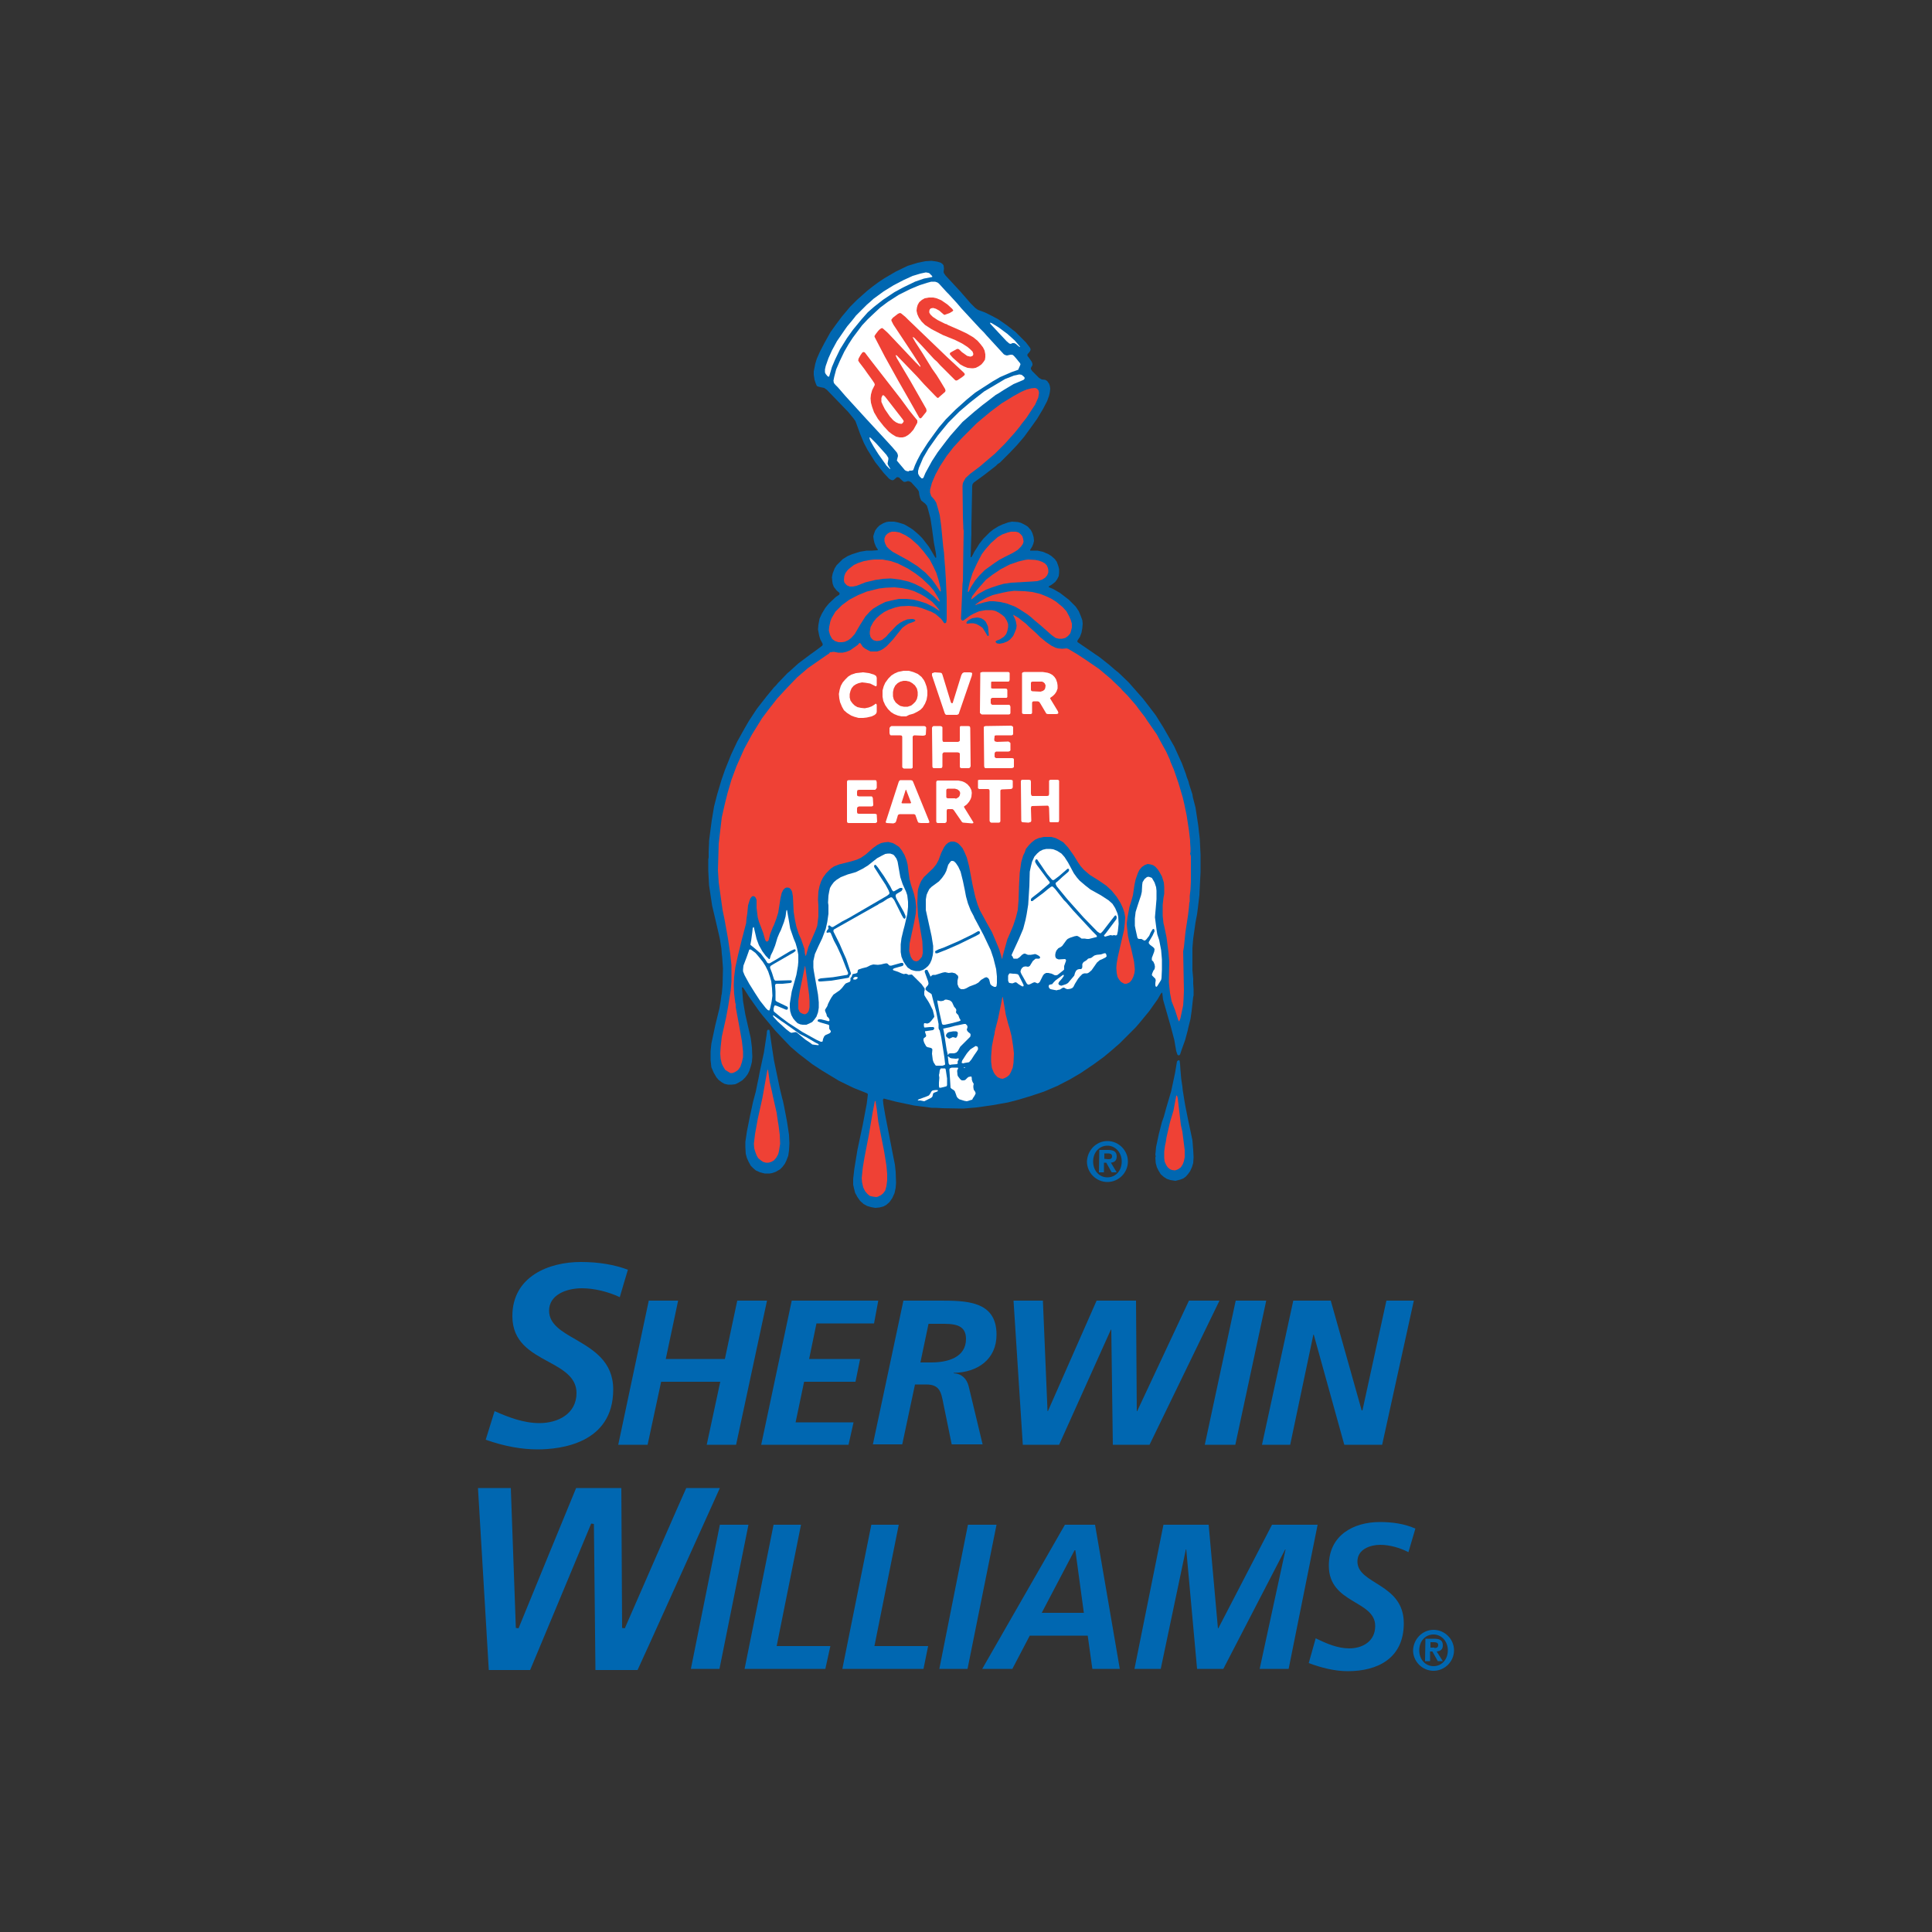 <?xml version="1.0" encoding="utf-8"?>
<!-- Generator: Adobe Illustrator 19.0.0, SVG Export Plug-In . SVG Version: 6.00 Build 0)  -->
<svg version="1.1" id="Layer_1" xmlns="http://www.w3.org/2000/svg" xmlns:xlink="http://www.w3.org/1999/xlink" x="0px" y="0px"
	 viewBox="0 0 500 500" style="enable-background:new 0 0 500 500;" xml:space="preserve">
<rect x="0" y="0" width="500" height="500" fill="#333333" stroke="none"/>
<style type="text/css">
	.st0{fill:#0067B1;}
	.st1{fill:#EF4135;}
	.st2{fill:#FFFFFF;}
</style>
<g id="XMLID_1_">
	<path id="XMLID_2_" class="st0" d="M150.3,326.6c-8.2,0-17.7,3.7-17.7,14c0,6.7,4.7,9.3,9.3,11.8c3.7,2,7.3,4,7.3,8.1
		c0,5.4-4.8,7.8-9.6,7.8c-4.2,0-8.2-1.6-11.6-3.1c-0.2,0.7-2.1,6.7-2.3,7.4c4.8,1.7,9.3,2.5,13.4,2.5c5.9,0,19.6-1.5,19.6-15.5
		c0-7.3-5.2-10.3-9.8-13c-3.5-2-6.8-3.9-6.8-7.4c0-4,4.3-5.8,8.5-5.8c3.2,0,6.8,0.9,9.8,2.3c0.2-0.7,1.9-6.5,2.1-7.1
		C159,327.3,155,326.6,150.3,326.6"/>
	<polygon id="XMLID_3_" class="st0" points="167.9,336.6 175.5,336.6 172.3,351.7 187.6,351.7 190.8,336.6 198.5,336.6 190.5,373.9 
		182.9,373.9 186.4,357.6 171.1,357.6 167.6,373.9 160,373.9 	"/>
	<polygon id="XMLID_4_" class="st0" points="204.9,336.6 227.3,336.6 226.2,342.5 211.3,342.5 209.4,351.7 222.6,351.7 221.4,357.6 
		208.1,357.6 205.9,368.1 220.9,368.1 219.6,373.9 197,373.9 204.9,336.6 	"/>
	<path id="XMLID_5_" class="st0" d="M238.2,352.6h2.8c4.1,0,9-1.2,9-6.1c0-3.9-3.4-3.9-6.5-3.9h-3.2L238.2,352.6z M233.8,336.6h9
		c7,0,15.1-0.1,15.1,8.8c0,6.4-4.9,9.8-11.1,9.9v0.1c2.1,0.1,3.4,1.4,3.9,3.4l3.6,15h-8l-1.8-8.8c-0.9-4-0.7-6.7-4.8-6.7h-2.9
		l-3.3,15.5h-7.6L233.8,336.6L233.8,336.6z"/>
	<polygon id="XMLID_8_" class="st0" points="262.3,336.6 269.9,336.6 271.1,365.2 271.2,365.2 283.8,336.6 294,336.6 294.2,365.2 
		294.3,365.2 307.7,336.6 315.6,336.6 297.5,373.9 288,373.9 287.6,344.1 287.5,344.1 274.1,373.9 264.7,373.9 	"/>
	<polygon id="XMLID_9_" class="st0" points="319.8,336.6 327.7,336.6 319.7,373.9 311.8,373.9 	"/>
	<polygon id="XMLID_10_" class="st0" points="334.7,336.6 344.4,336.6 352.4,365 352.6,365 358.8,336.6 365.9,336.6 357.7,373.9 
		347.9,373.9 340,345.4 339.9,345.4 333.9,373.9 326.6,373.9 	"/>
	<path id="XMLID_11_" class="st0" d="M371.2,426.5c0.6,0,1-0.1,1-0.8c0-0.6-0.6-0.7-1.1-0.7h-0.9v1.4H371.2L371.2,426.5z
		 M368.9,424.1h2.2c1.5,0,2.3,0.4,2.3,1.7c0,1.1-0.6,1.5-1.6,1.6l1.6,2.5h-1.3l-1.4-2.5h-0.6v2.5h-1.3L368.9,424.1L368.9,424.1z
		 M371,431.2c2.1,0,3.7-1.7,3.7-4.1c0-2.4-1.7-4.1-3.7-4.1c-2.1,0-3.7,1.7-3.7,4.1C367.3,429.5,368.9,431.2,371,431.2 M371,421.8
		c2.9,0,5.3,2.4,5.3,5.3c0,2.9-2.4,5.3-5.3,5.3c-2.9,0-5.3-2.4-5.3-5.3C365.8,424.2,368.1,421.8,371,421.8"/>
	<path id="XMLID_16_" class="st0" d="M161.7,421.4l-0.7-0.1c0,0-0.2-35.7-0.2-36.2h-11.7c-0.2,0.4-14.9,36.3-14.9,36.3l-0.7-0.1
		c0,0-1.3-35.7-1.3-36.2h-8.5c0,0.6,2.8,46.5,2.8,47.1h10.7c0.2-0.4,15.8-37.9,15.8-37.9l0.7,0.1c0,0,0.4,37.2,0.4,37.8H165
		c0.2-0.3,20.9-46.2,21.3-47.1h-8.7C177.4,385.4,161.7,421.4,161.7,421.4"/>
	<polygon id="XMLID_17_" class="st0" points="186.3,394.6 193.7,394.6 186.2,431.9 178.8,431.9 	"/>
	<polygon id="XMLID_18_" class="st0" points="200.2,394.6 207.3,394.6 201,426 214.9,426 213.6,431.9 192.7,431.9 200.2,394.6 	"/>
	<polygon id="XMLID_19_" class="st0" points="225.5,394.6 232.6,394.6 226.3,426 240.2,426 239,431.9 218,431.9 225.5,394.6 	"/>
	<polygon id="XMLID_20_" class="st0" points="250.5,394.6 257.9,394.6 250.4,431.9 243.1,431.9 	"/>
	<path id="XMLID_21_" class="st0" d="M269.6,417.4h10.9l-2.2-16.2h-0.2L269.6,417.4z M275.6,394.6h7.8l6.4,37.3h-7.1l-1.2-8.6h-15
		l-4.5,8.6h-7.8L275.6,394.6L275.6,394.6z"/>
	<polygon id="XMLID_24_" class="st0" points="301.1,394.6 312.8,394.6 315.2,421.4 315.3,421.4 329.2,394.6 341,394.6 333.5,431.9 
		326,431.9 332.7,401 332.6,401 316.6,431.9 309.8,431.9 307,401 306.9,401 300.4,431.9 293.6,431.9 	"/>
	<path id="XMLID_25_" class="st0" d="M364.5,401.7c-2.1-1.1-4.8-1.9-7.3-1.9c-2.5,0-5.9,1.1-5.9,4.3c0,6,12,5.6,12,16
		c0,9.1-6.8,12.4-14.5,12.4c-3.4,0-6.9-0.9-10.1-2.1l1.8-6.4c2.7,1.3,5.6,2.6,8.7,2.6c3.4,0,6.7-1.8,6.7-5.8c0-6.7-12-5.7-12-15.6
		c0-7.9,6.4-11.3,13.2-11.3c3.1,0,6.3,0.4,9.2,1.7L364.5,401.7L364.5,401.7z"/>
	<polygon id="XMLID_26_" class="st0" points="226.5,312.6 225.4,312.4 224.4,312.1 223.5,311.6 222.6,310.8 221.9,309.8 
		221.3,308.7 221,307.5 220.8,306.6 220.8,305.1 221.1,302.5 221.9,297.6 223.3,291 224.3,285.7 224.6,283.3 224.5,283 223.8,282.7 
		221,281.6 217.1,279.7 212.8,277.1 210.2,275.4 206.7,272.7 204.6,270.9 202.4,268.6 200.7,266.8 198.1,263.7 197.5,263 
		196.4,261.6 193.8,257.9 193.3,257.1 192.4,255.7 192.1,255.5 192,255.6 192.1,256.5 192.3,259.1 192.9,262.6 194.3,268.7 
		194.6,271.1 194.7,273.5 194.6,274.8 194.3,276 193.9,277.2 193.5,278 192.9,278.8 192.1,279.6 191.1,280.2 190.3,280.6 
		189.4,280.7 188.4,280.7 187.5,280.5 186.8,280.1 186,279.5 185.4,278.8 184.7,277.6 184.1,276.2 183.9,274.4 183.9,272.1 
		184.1,270.1 185.1,265.4 186.2,260.9 186.5,259.1 186.7,257.6 186.8,257.2 187,254.9 187.1,250.6 186.9,247.7 186.8,246.9 
		186.7,245.5 186.3,243 186.1,242.1 185.2,238.2 184.3,234.4 183.5,229.1 183.3,225.3 183.3,222.4 183.4,221.9 183.4,220.3 
		183.5,218.2 183.5,217.7 183.7,216.1 184.2,212.3 184.8,208.7 185.6,205.6 186.7,201.9 187.6,199.3 189.2,195.3 190.8,191.9 
		192.7,188.5 193.8,186.6 195.9,183.4 198.4,180.2 200.3,177.9 200.8,177.4 201.4,176.7 203.8,174.2 204.4,173.7 206.6,171.7 
		209.8,169.3 211.2,168.3 212.8,167.1 212.9,166.9 212.9,166.6 212.3,165.5 212,164.5 211.7,162.9 211.8,161.7 212.1,160.1 
		212.7,158.8 213.6,157.3 214.5,156.2 216.3,154.5 217.2,153.9 217.3,153.6 217.2,153.4 216.5,152.8 215.8,151.9 215.5,151.1 
		215.4,150.5 215.3,149.4 215.5,148.4 216,147.1 216.5,146.3 217.4,145.4 218.1,144.7 219.4,143.9 220.6,143.4 222.5,142.8 
		224.3,142.5 225.7,142.5 227.1,142.4 227.2,142.3 227.1,142.1 226.7,141.5 226.3,140.5 226.1,139.6 226,138.8 226.2,138.1 
		226.5,137.3 227,136.6 227.6,136 228.6,135.4 229.4,135.1 230,135 231.4,135 232.4,135.2 234,135.7 235.4,136.5 236.3,137.1 
		237.7,138.3 238.7,139.3 240.4,141.5 241.3,143 242,144.2 242.2,144.4 242.3,144.2 242.2,143.1 241.7,140.5 241.2,136.8 
		240.8,134.2 240.2,131.9 239.9,130.9 239.4,130.3 239,130 238.4,129.5 238.1,128.8 237.9,128 237.8,127.2 237.5,126.7 236.8,125.9 
		235.8,124.8 235.4,124.6 235,124.5 234.3,124.7 233.9,124.7 233.4,124.3 232.7,123.6 232.4,123.5 232.1,123.5 231.3,124.2 
		231,124.3 230.6,124.2 230.1,123.9 228.7,122.4 226.5,119.6 224.5,116.4 223.6,114.7 222.6,112.3 221.4,109 220.9,108.3 
		219.5,106.6 216.9,103.9 214,100.9 213.3,100.4 212.8,100.3 211.9,100.1 211.4,99.9 211.1,99.2 210.8,98.3 210.6,97 210.6,96.1 
		211,94.1 211.4,92.8 212.2,91 213.4,88.7 214.9,86 216.4,83.9 217.9,81.9 220,79.4 220.3,79.1 221.8,77.6 224.5,75.2 225.9,74.1 
		227.4,73 228.9,72 231.8,70.3 234.9,68.8 237.5,68 239.5,67.6 241.1,67.5 242.5,67.7 243.5,68 244,68.4 244.2,68.7 244.3,69.5 
		244.2,70.4 244.3,70.7 244.7,71.3 247.3,74.1 248.5,75.4 251.2,78.5 252.4,79.7 253.1,80.2 255,80.9 256.8,81.8 258.3,82.6 
		260.6,84.2 262.8,85.9 265.5,88.6 266.5,89.9 266.7,90.3 266.7,90.6 266.5,91 265.9,91.7 265.9,92.1 266.3,92.6 267,93.6 
		267.2,94.1 267.2,94.5 266.8,95.2 266.8,95.5 267.1,96 268.3,97.2 268.9,97.8 269.6,98.2 270.5,98.3 271,98.6 271.5,99.3 
		271.7,99.9 271.8,100.6 271.7,101.5 271.5,102.4 271,103.8 269.9,105.9 268.4,108.4 266.9,110.5 265,113.1 263.2,115.2 
		261.3,117.2 258.8,119.7 258.2,120.1 257.7,120.6 254.6,123 252,124.9 251.7,125.3 251.6,125.8 251.4,136 251.4,138.2 251.2,144.1 
		251.2,144.2 251.4,144.2 251.8,143.5 252.2,142.7 252.8,141.8 253.4,140.8 254.5,139.4 255.8,138.1 256.1,137.8 257.1,137 
		258.4,136.2 259.5,135.7 260.9,135.2 261.9,135 263.4,135.1 264.2,135.3 265.2,135.8 266,136.3 266.8,137.2 267.2,138 267.5,139 
		267.6,140 267.4,140.8 267.1,141.5 266.6,142.3 266.6,142.5 266.8,142.5 268.5,142.5 269.9,142.8 271.3,143.4 272.1,143.9 
		273,144.7 273.5,145.4 273.9,146.5 274.1,147.3 274.1,148.2 274,149.1 273.6,149.9 273.1,150.6 272.2,151.3 271.5,151.7 
		271.4,151.9 271.5,152 272.5,152.4 273.2,152.8 274.4,153.5 276.6,155.2 278.4,157 279.2,158.2 279.7,159.4 280.1,160.5 
		280.2,161.4 280.1,162.6 279.9,163.7 279.5,164.8 278.9,165.7 278.8,166 278.9,166.2 284.6,170.1 287,172 288.5,173.3 289.5,174.1 
		292.1,176.6 294.3,179.1 295.8,180.8 297.5,183 299.1,185.1 301.1,188.3 303.9,193.2 305.9,197.6 306.9,200.3 307.1,201 
		307.6,202.3 307.7,202.8 308.6,205.6 308.7,206.3 309.4,209 310.1,213.6 310.5,217.1 310.7,221.2 310.7,225.7 310.4,231.7 
		310,235.1 309.8,236.6 309.4,238.7 309.2,240.1 308.8,242.9 308.6,245.3 308.6,246 308.6,246.4 308.6,251.1 308.8,253.3 
		308.8,254.3 308.8,254.6 308.9,256 308.9,257.2 308.9,257.6 308.8,258 308.4,261.6 308.1,263.7 307.5,266.1 307.4,266.6 
		306.7,269.2 305.8,271.7 305.4,272.9 305.2,273.1 304.9,273.1 304.7,272.9 304.4,272 303.9,269.1 303,265.7 301,258.7 300.8,257 
		300.8,256.9 300.7,256.9 300.4,257.2 299.6,258.6 297.4,261.7 295.1,264.5 293.9,265.9 290.7,269.1 289.8,270 287.5,272 
		285.7,273.5 283.1,275.4 279.7,277.7 276.8,279.4 273.7,281 270.2,282.5 266.9,283.6 263.6,284.6 260.9,285.3 257,286 252.8,286.6 
		249.3,286.9 243.9,286.8 242.1,286.7 241.1,286.7 236.5,286.1 231.8,285.1 228.7,284.3 228.6,284.5 228.5,284.6 228.6,285.6 
		228.7,286.3 229.1,288.6 231.2,299.4 231.6,301.4 231.8,303.3 231.9,306.1 231.8,307.4 231.5,308.8 230.9,310.1 230.2,311.1 
		229.4,311.8 228.7,312.2 227.6,312.5 226.5,312.6 	"/>
	<polygon id="XMLID_27_" class="st1" points="226.8,309.8 226,309.7 225.1,309.5 224.5,309 223.9,308.3 223.4,307.3 223.1,306 
		223,304.9 223.3,302.1 223.7,299.7 224.1,297.6 224.2,297.1 224.8,294 225.5,289.9 225.6,289.3 225.8,288.1 226.4,285 226.5,284.9 
		226.6,285.1 226.9,287 227.3,290.3 228.8,297.9 229,299.1 229.4,301.6 229.6,303.8 229.6,305.5 229.4,307 229.1,308.1 228.6,308.8 
		228,309.3 227.2,309.7 226.8,309.8 	"/>
	<polygon id="XMLID_28_" class="st0" points="304.2,305.6 302.9,305.4 302,305.1 301.2,304.6 300.4,303.9 299.8,302.9 299.4,302.1 
		299.1,301 299,299.6 299.1,299.2 299,298.9 299.2,296.8 299.9,293.5 300.7,290.4 301.2,289 301.8,286.8 303.1,282.4 304.1,277.7 
		304.6,274.7 304.8,274.5 305,274.4 305.2,274.4 305.3,274.6 305.4,275.4 305.5,276.9 305.7,279.2 306,281.2 306.1,282.2 
		306.6,285.3 306.8,286.4 307.5,289.9 308.6,295.1 308.8,297.6 308.9,299.5 308.8,301 308.5,302 308,303.1 307.5,303.8 306.9,304.5 
		306.2,305 305.4,305.3 304.6,305.5 304.2,305.6 	"/>
	<polygon id="XMLID_29_" class="st0" points="199.2,303.7 197.9,303.7 196.7,303.4 195.6,302.9 194.9,302.3 194.3,301.7 
		193.7,300.6 193.3,299.7 193,298.6 192.9,296.9 192.9,295.5 193.3,292.8 194.1,288.8 194.9,285.1 195.6,282.5 196,280.5 
		196.3,279.1 196.6,277.5 197.7,272.4 198.4,267.8 198.5,266.8 198.7,266.5 198.9,266.5 199.1,266.5 199.2,266.9 199.6,269.8 
		200.3,274.4 201.8,281.6 202.5,284.5 202.6,284.8 202.9,286.2 203.4,288.8 203.7,290.4 204.2,293.7 204.3,295.9 204.2,297.7 
		204,299.1 203.5,300.4 203.1,301.2 202.5,302 202.1,302.4 201.9,302.6 200.7,303.3 199.8,303.6 199.2,303.7 	"/>
	<polygon id="XMLID_30_" class="st1" points="304.1,302.9 303.3,302.8 302.8,302.6 302.2,302.1 301.8,301.5 301.4,300.6 
		301.3,299.7 301.3,298 301.5,296.5 301.7,295.6 301.9,294.3 302.8,290.4 303.7,287.4 304.4,283.6 304.6,283.5 304.8,284.2 
		305.1,286.8 305.6,291.1 306,292.9 306.6,297.6 306.6,298.7 306.6,299 306.6,299.5 306.4,300.5 306.1,301.3 305.6,302.1 
		304.9,302.6 304.1,302.9 	"/>
	<polygon id="XMLID_31_" class="st1" points="198.9,300.9 198.2,300.9 197.5,300.7 196.9,300.3 196.2,299.7 195.8,299 195.4,297.9 
		195.2,297.2 195.1,296 195.4,293.5 196.1,289.6 197.3,284.2 198.6,276.9 198.7,276.8 198.8,277.1 199.2,280 199.8,282.6 200,283.6 
		201,288 201.3,290.1 201.5,291.3 201.8,293.7 201.9,296 201.6,297.9 201.4,298.7 200.9,299.6 200.3,300.3 199.6,300.7 198.9,300.9 
			"/>
	<polygon id="XMLID_32_" class="st2" points="250.2,285 249.6,284.9 248.3,284.5 247.9,284.2 247.6,283.8 247.4,283.2 247.1,282.4 
		246.8,282.1 246.3,281.8 246,281.5 245.9,279.9 245.8,278.3 245.7,276.8 245.8,276.5 246.3,276.3 246.9,276.3 247.8,276.3 
		248,276.4 247.7,277.1 247.8,278.2 247.9,278.5 248.5,279.3 248.9,279.6 249.4,279.6 249.8,279.5 250.4,278.9 250.7,278.7 
		251.3,278.6 251.4,278.6 251.5,279 251.5,279.4 251.7,280 252,280.5 251.9,281 251.9,281.4 252,282 252.4,282.6 252.5,283 
		252.2,283.6 251.8,284.2 251.6,284.6 251.2,284.7 250.6,284.9 250.2,285 	"/>
	<polygon id="XMLID_33_" class="st2" points="239.2,285 238.7,284.9 238.2,284.8 237.6,284.8 237.5,284.7 237.8,284.5 239.7,283.8 
		240.4,283.5 240.7,283.1 241.1,282.4 241.4,282.2 242.1,282.1 242.7,282.1 242.7,282.2 242.7,282.4 242.5,282.5 241.7,282.8 
		241.5,283 241.3,283.8 241,284.1 239.2,285 	"/>
	<polygon id="XMLID_34_" class="st2" points="243.5,281.5 243.1,281.5 243,281.1 243,280.2 243.1,278.9 243,278.2 243.1,277.8 
		243.2,277 243.4,276.6 243.5,276.5 244.5,276.5 244.7,276.6 244.8,277.1 245.1,279.1 245.1,280.8 245,281.1 244.7,281.2 	"/>
	<polygon id="XMLID_35_" class="st1" points="259.5,279.2 258.9,279.1 258.2,278.8 257.6,278.2 257.2,277.6 256.7,276.4 
		256.5,274.8 256.5,273.4 256.7,270.8 257.2,268.3 257.4,267.5 257.4,267.2 257.6,266.3 258.1,264.4 258.3,263.6 259.1,259.7 
		259.4,258.1 259.5,258 259.6,258.5 259.9,260.2 260.3,262.6 260.9,264.9 261.3,266.2 261.8,268.2 262.2,270.8 262.4,272.6 
		262.3,275 262.1,276.3 261.6,277.5 261.2,278.2 260.6,278.7 260,279 259.5,279.2 	"/>
	<polygon id="XMLID_36_" class="st1" points="189.6,277.7 189,277.7 188.5,277.4 187.7,276.9 187.2,276.1 186.8,275.3 186.5,274 
		186.4,272.7 186.5,271 186.8,268.3 187.9,263.4 188.4,260.7 188.5,260.1 188.8,258.2 189,257 189.1,256.4 189.3,254 189.3,249.8 
		189,247 188.4,242.9 187.5,237.9 187,235.5 186,228.4 185.8,225.2 186,218.3 186.8,211.5 187.6,208 188.3,205.2 189.3,201.8 
		190.6,198.3 192.6,193.8 194.6,190.1 197.2,185.9 199,183.5 201.2,180.7 203.7,178 206.3,175.3 209.1,172.9 211.4,171.3 
		213.7,169.7 214.6,169.1 214.8,168.8 215.1,168.8 215.5,168.7 215.9,168.7 216.9,168.9 218.1,168.9 219,168.7 220,168.3 221,167.6 
		222,166.9 222.4,166.4 222.7,166.5 222.9,166.8 223.3,167.4 223.8,167.8 224.5,168.2 225.3,168.6 225.7,168.6 227,168.6 
		227.9,168.3 228.6,167.9 229.5,167.2 231.1,165.5 233.5,162.5 234.3,161.9 235.1,161.4 236,161.1 236.7,160.8 236.9,160.6 
		236.8,160.4 236.3,160.2 235.8,160.2 234.8,160.3 233.8,160.7 232.9,161.2 232,161.9 229.9,164.1 229.3,164.8 228.3,165.6 
		227.7,165.8 226.9,165.9 226.1,165.7 225.7,165.4 225.3,164.9 225.1,164.1 225.1,163.5 225.3,162.3 226,161 226.8,160 227.7,159.2 
		228.8,158.4 230,157.8 231.7,157.2 233.1,156.9 235.2,156.8 237.2,157 238.6,157.4 241,158.3 242.1,158.9 243.5,160.1 243.9,160.6 
		244.3,161.2 244.5,161.3 244.8,161.2 244.9,161 245,160.3 245,154.7 244.8,150.1 244.6,146.9 244.5,145.8 244.3,143 244.1,141.5 
		243.6,136.3 243.2,133.3 242.8,131.8 242.3,130.1 241.8,129.3 241,128.4 240.8,127.8 240.7,127.5 240.7,126.7 241.2,124.9 
		242.1,122.8 243.3,120.6 245,118 246.7,115.8 248.9,113.4 251.7,110.6 252.7,109.6 254.1,108.4 256.4,106.5 259.2,104.4 
		262.3,102.5 264.3,101.4 265.7,100.8 266.9,100.5 267.9,100.4 268.4,100.6 268.8,101.1 268.9,101.7 268.7,102.9 267.9,104.7 
		265.6,108.2 264.4,109.7 263.9,110.4 262.6,112 260.1,114.8 257.5,117.4 253.5,120.8 251.1,122.6 249.9,123.7 249.5,124.4 
		249.2,125 249.1,125.7 249.2,133.9 249.3,136.4 249.3,136.8 249.4,137.4 249.3,143.1 249.2,150.3 249.1,151.1 248.9,155.9 
		248.7,160.1 248.8,160.4 249,160.6 249.3,160.6 251.1,159.3 252,158.8 253.4,158.2 254.5,158 255.1,157.9 256.7,157.9 257.6,158.1 
		258.4,158.5 259.3,159.1 260,159.7 260.6,160.7 260.9,161.5 260.9,162.3 260.7,163.3 260.4,164.1 259.8,164.8 258.7,165.5 
		257.9,165.8 257.6,166.1 257.8,166.3 258,166.5 258.7,166.6 259.7,166.4 260.7,166 261.4,165.5 262.2,164.6 262.6,163.7 263,162.7 
		263.1,161.9 262.9,160.8 262.7,160.2 262.3,159.4 262.2,159.1 262.4,159.2 263.6,159.9 264.2,160.4 265.5,161.4 266.2,162.1 
		268.2,163.9 269.2,164.9 270.8,166.2 272.1,167.1 273.1,167.6 273.8,167.8 274.9,167.9 276,167.8 276.4,167.9 278.6,169.2 
		280.9,170.7 284.4,173.1 287.5,175.7 288.1,176.3 290.1,178.2 290.4,178.6 291.8,180 293.8,182.3 294.2,182.8 294.7,183.5 
		296.4,185.7 296.7,186.2 299.4,190.1 300.3,191.8 301.8,194.5 302.8,196.7 302.9,197.1 303.8,199.2 305,202.7 306.1,206.4 
		306.5,208.1 307.1,211 307.7,214.9 308,217.5 308,218 308.1,219.5 308.1,220.5 308,220.9 308.2,221.6 308.2,226.4 308.2,228.1 
		308.1,230.2 307.9,231.9 307.9,233.3 307.8,233.6 307.7,234.8 307.5,236.6 306.8,241.2 306.4,245.1 306.2,246.2 306.3,251.3 
		306.4,256.4 306.3,258.7 306.2,260.2 305.5,263.5 305.2,264.3 305.1,264.3 304.9,263.9 304.1,261.4 303.2,259.1 302.8,257 
		302.5,254.2 302.6,248.9 302.4,246.5 301.9,242.6 301.3,239.7 301.1,238.9 300.9,237 300.9,234.2 301.1,232.4 301.3,231.3 
		301.3,229.6 301.2,228.4 300.7,226.8 300.2,225.9 299.7,225.1 299,224.3 298.4,223.9 297.7,223.7 297,223.6 296.2,223.9 
		295.5,224.4 294.9,225.1 294.5,225.9 293.9,227.6 293.6,229 293.2,231.7 292.7,233.5 292.3,234.7 291.8,237.4 291.6,239 
		291.7,240.2 291.8,241.1 291.9,242.1 292.2,243.5 292.5,244.6 292.7,245.3 293.5,248.9 293.7,250.9 293.6,251.8 293.3,252.8 
		292.9,253.6 292.4,254.2 291.8,254.5 291.5,254.6 291,254.6 290.6,254.4 290.1,254.1 289.6,253.5 289.2,252.8 289,251.8 
		288.9,250.5 289,249.3 289.3,247.6 290.4,242.8 290.9,240.7 291.1,238.9 291.2,237.4 291,236.2 290.6,235 290,233.7 289,232.1 
		287.7,230.5 286.3,229.2 284.4,227.9 282,226.4 280.5,225.1 279.7,224.2 279,223.2 277.9,221.4 276.4,219.3 275.2,218 274,217.3 
		273.2,216.9 272.1,216.6 271.3,216.6 270.1,216.6 268.8,216.9 267.9,217.3 267,218 266.3,218.7 265.5,219.7 265.2,220.6 
		264.8,221.4 264.3,223.1 263.9,225.9 263.7,229.6 263.7,230 263.6,233 263.4,235.5 262.9,237.5 262.2,239.6 261.4,241.5 
		260.7,243.1 260,245.6 259.5,247.4 259.4,248.1 259.3,248.1 258.6,245.7 257.6,243.3 256.7,241.2 255.4,238.9 254.7,237.6 
		253.6,235.6 253,234.1 252.4,232.1 251.7,229 250.8,224.2 250.2,221.9 249.6,220.5 249.1,219.5 248.5,218.8 248.4,218.7 248,218.3 
		247.5,218 246.9,217.8 246.1,217.8 245.4,218.1 244.8,218.6 244.3,219.3 243.6,220.7 242.9,222.6 242.3,223.7 241.5,224.7 
		239.1,227 238.4,228 238,228.9 237.6,230.1 237.5,231 237.4,233.8 237.6,237.1 238.7,243.6 238.8,245.9 238.8,246.7 238.6,247.6 
		238.1,248.2 237.7,248.6 237.2,248.8 236.7,248.7 236.3,248.5 236,248.1 235.7,247.6 235.5,246.9 235.3,246.1 235.4,244.2 
		235.8,242.3 236.6,238.6 237,236.4 237.1,234.7 236.9,232.9 236.5,231.2 235.8,229.1 235.4,227.6 235.1,225.5 234.9,223.8 
		234.6,222.6 234.1,221.3 233.4,220.1 232.7,219.2 231.8,218.6 231.1,218.2 230.3,218 229.9,217.9 228.9,218 228,218.2 227,218.7 
		225.9,219.5 224.1,221.1 222.8,222 221.7,222.5 220,223 217.2,223.7 215.9,224.2 215,224.8 213.8,226 213,227.1 212.5,228.1 
		212.1,229.3 211.8,230.7 211.7,232.8 211.8,234.4 211.8,237.2 211.5,239.6 211.1,240.7 209.2,245.1 208.6,247.3 208.5,247.4 
		208.3,246.8 208.2,245.6 207.3,243 206.7,241.7 206.1,239.8 205.7,237.9 205.4,236 205.2,232 205,230.8 204.7,230.2 204.3,229.8 
		203.9,229.7 203.5,229.7 203.1,229.9 202.7,230.3 202.3,231.1 202,232.4 201.4,236.2 200.9,237.8 200.3,239.4 200,240 199.3,241.8 
		199,243 198.9,243.4 198.7,243.6 198.4,243.7 198.1,243.4 197.9,242.8 197.5,241.4 196.4,238.5 196.1,237.4 195.8,235 195.8,232.9 
		195.6,232.4 195.4,232.1 195,231.9 194.6,232 194.2,232.5 194,233 193.6,234.3 193.4,236.4 193.2,237.7 193.1,238.9 191.9,243.5 
		191,247.2 190.3,250.4 190,252.8 189.9,255 190,257.2 190.3,259.6 190.4,259.8 190.4,260.6 191.3,265.5 192,269.4 192.3,272.1 
		192.3,273.6 192,274.9 191.6,276.1 191.1,276.8 190.9,277 190.3,277.4 189.6,277.7 	"/>
	<polygon id="XMLID_37_" class="st2" points="249.8,276.3 249.4,276.3 249.4,276.2 249.7,276.2 249.8,276.2 	"/>
	<polygon id="XMLID_38_" class="st2" points="243.3,275.8 242.3,275.8 242.1,275.7 241.6,274.9 241.4,274.3 241.2,272.7 
		241.3,271.6 241.2,271.4 240.9,271.2 240,271 239.7,270.8 239.2,269.9 239,269.3 239,268.8 239.2,268.6 239.6,268.3 239.7,268 
		239.4,267.1 239.4,266.9 240,266.8 241.4,266.6 241.7,266.4 241.8,266.1 241.7,265.9 241.5,265.8 240.6,265.8 239.6,265.9 
		239.2,265.9 239.1,265.5 239.1,265 239.2,264.8 239.4,264.8 240,264.9 240.5,264.7 241,264.2 241.7,263.3 241.8,263.1 241.7,262.6 
		241.4,261.4 240.6,259.8 240.2,259.1 239.8,258.5 239.3,257.7 239.2,257.4 239.2,256.6 239.3,256.3 239.3,255.8 239,255.4 
		238.5,254.7 237.4,253.6 236.9,253.1 236.1,252.3 235.9,252.2 235.1,252.3 234.8,252.1 234.4,252 233.9,252.1 233.3,251.9 
		232.4,251.5 231.2,251.1 231.1,251 231.1,250.8 231.4,250.6 233.5,250 233.8,249.8 233.8,249.4 233.6,249.2 233.2,249.2 
		230.7,249.9 230.3,249.9 230.1,249.8 229.7,249.4 229.4,249.3 228.8,249.4 228,249.6 227.2,249.7 226,249.6 225.3,249.8 
		224.3,250.3 223.1,250.6 222.2,250.9 222,251.1 221.9,251.7 221.6,251.9 220.7,252.1 220.6,252.2 220.4,252.8 220.1,253.1 
		220.1,253.5 220.1,253.8 219.9,254.1 218.9,254.5 218.6,254.8 217.9,255.7 217.3,256.3 215.7,257.4 215.2,258.1 214.8,258.8 
		214.3,259.8 214.1,260.4 213.6,261.2 213.5,261.4 213.6,261.8 213.9,262.5 214,263 214.5,263.5 214.7,264 214.6,264.2 214.4,264.3 
		213.7,264.1 212.5,263.8 211.9,263.8 211.7,263.9 211.6,264.1 211.6,264.3 212.3,264.6 214.4,265.2 214.6,265.4 214.6,265.7 
		214.6,266.2 214.7,266.4 215,266.8 215,267.1 214.7,267.4 213.6,267.9 213.3,268.2 213,268.9 212.9,269.5 212.7,269.6 212.4,269.6 
		211.3,269.1 207.7,267.1 204,264.7 202,263.2 200.3,261.8 200.2,261.5 200.2,261 200.4,260.3 200.6,260.2 201,260.3 203.4,261.3 
		203.7,261.3 203.9,261.1 203.9,260.7 203.7,260.5 201,259.2 200.7,258.9 200.7,258.8 200.7,256.6 200.6,255 200.7,254.7 201,254.6 
		201.7,254.6 202.5,254.6 204.5,254.4 204.8,254.3 204.9,254.1 204.9,253.8 204.7,253.7 204.2,253.7 200.7,253.8 200.5,253.7 
		200.3,253.4 199.8,251.8 199.3,250.5 199.3,250.3 199.4,250 200.2,249.5 205.4,246.5 205.9,246.1 205.9,245.9 205.8,245.7 
		205.5,245.7 204.6,246.1 200.4,248.6 199.2,249.3 198.9,249.3 198.6,249.2 198.1,248.4 196.9,246.8 195.4,245.5 194.3,244.6 
		194.2,244.5 194.4,243.4 194.7,241.2 194.8,240.2 195,239.9 195.1,240 195.8,243 196.4,244.6 197.3,246.2 198.2,247.4 198.9,248.1 
		199,248.2 199.2,248.2 199.5,247.2 200,246.2 200.6,244.7 201.2,242.7 201.7,241.5 202.1,240.7 202.9,238.6 203.3,237.2 
		203.5,235.7 203.6,235.5 203.7,235.6 203.9,236.8 204.1,237.9 204.5,240.3 205.4,242.9 205.9,244.1 206.3,245.5 206.6,247.1 
		206.6,248.9 206.5,250 206.1,252.3 204.9,256.6 204.4,259.7 204.4,260.6 204.5,261.7 204.8,262.7 205.3,263.6 205.8,264.2 
		206.4,264.8 207.1,265.1 207.7,265.2 208.7,265.2 209.4,264.9 210.2,264.5 210.8,263.8 211.3,263.1 211.7,262 211.9,260.8 
		211.9,259.4 211.7,257.4 210.6,251.2 210.5,250.4 210.5,248.7 210.9,246.9 211.8,244.9 212.8,242.8 213.7,240.4 214.1,238.6 
		214.4,236.5 214.4,234.3 214.3,233.6 214.4,231.8 214.6,230.7 214.8,229.8 215.2,229.1 215.8,228.3 216.5,227.7 217.6,227 
		219.4,226.3 221.5,225.7 223.3,224.8 224.6,224 227,222.1 228.3,221.4 229.1,221 229.8,220.9 230.4,220.9 231.2,221.2 231.5,221.5 
		232,222.2 232.3,223 233,227 233.6,228.8 234.5,230.8 234.8,231.7 235,233.4 235,234.7 234.8,236.6 234.1,239.6 233.8,240.7 
		233.3,242.8 233.1,244.4 233.1,246.4 233.3,247.6 233.8,248.8 234.3,249.6 234.9,250.4 235.8,251 236.5,251.2 237,251.3 238,251.3 
		238.9,251 239.5,250.6 240.2,250 240.7,249.3 241.1,248.4 241.4,247.2 241.5,246.3 241.5,244.8 241.1,242.3 239.6,235.5 
		239.6,234.9 239.6,232.8 239.8,231.6 240.1,230.9 240.5,230.1 241.1,229.5 243,228.1 243.8,227.2 244.5,226.2 244.9,225.4 
		245.4,223.8 245.9,223.1 246.2,222.8 246.5,222.8 246.9,222.9 247.4,223.4 248,224.3 248.6,225.6 249.2,228 249.7,230.4 250,232 
		250.5,233.8 251.2,235.6 252,237.1 252.2,237.6 252.8,238.7 254.5,241.9 256.4,245.9 257.1,248 257.8,250.8 258,252.7 258,254.4 
		257.9,255.2 257.7,255.4 257.3,255.4 256.7,255.1 256.3,254.7 256.2,254.3 256,253.5 255.7,253.1 255.3,252.9 254.9,253 
		253.9,253.6 253.2,254.3 252.5,254.7 250.9,255.3 250,255.8 249.4,256 248.7,256 248.4,255.8 248.1,255.5 247.8,254.7 247.8,253.8 
		248,252.9 247.9,252.5 247.2,251.9 246.8,251.8 246.4,251.7 245.5,251.8 244.6,251.6 244,251.7 242.1,252.3 241.4,252.3 
		241.1,252.5 240.9,252.7 240.8,252.7 240.5,252 240.1,251.2 240,251 239.7,251 239.4,251.1 239.3,251.5 240.2,254 240.3,254.5 
		240.2,254.9 239.6,255.6 239.5,256 239.6,256.2 240.2,256.7 240.7,257 241.1,257.3 241.5,258.9 242.3,261.9 242.9,265 242.9,266.1 
		243,266.4 243.2,266.7 243.6,268.5 244.4,273.6 244.6,275.4 244.5,275.6 243.9,275.8 243.3,275.8 	"/>
	<polygon id="XMLID_39_" class="st2" points="245.8,275.6 245.6,275.4 245.5,275.2 245.3,273.4 245.4,273.4 245.9,273.8 
		246.3,273.9 247.4,274 248,273.9 248.1,273.9 248.1,274.2 247.8,274.8 247.9,275.2 247.6,275.4 246.3,275.5 	"/>
	<polygon id="XMLID_40_" class="st2" points="249.3,275.2 248.9,275.1 248.9,274.9 249,274.5 250.1,272.8 250.4,272.4 251.1,271.6 
		251.7,271.2 252.5,270.7 252.8,270.8 253,270.9 253.1,271.2 253.1,271.6 252.8,272.1 252.1,273.1 251.4,274.2 250.8,274.9 
		249.6,275.1 249.3,275.2 	"/>
	<polygon id="XMLID_41_" class="st2" points="245.4,273 245.3,273 245,271.7 244.3,267.2 244.1,266.2 246,265.8 247.1,265.5 
		249.5,265 249.9,265 250.3,265.4 250.4,265.8 250.2,266.5 250.4,266.9 250.7,267.2 251.1,267.5 251.2,267.8 251.1,268.3 
		248.5,270.9 247.9,272 247.5,272.4 246.9,272.6 245.9,272.6 245.5,272.7 245.4,273 	"/>
	<polygon id="XMLID_42_" class="st2" points="211.8,270.5 210.9,270.4 210.2,270.3 209.7,269.9 208.5,269.1 208,268.7 206.2,267.2 
		205.9,267.1 204.8,267.3 204.4,267.1 203.5,266.4 201.2,264.3 200.2,263.2 200,262.8 200.2,262.8 202.3,264.3 203.2,264.9 
		207,267.6 208.8,268.5 211,269.8 211.8,270.2 211.9,270.4 211.8,270.5 	"/>
	<polygon id="XMLID_43_" class="st0" points="245.7,268.8 245.4,268.7 244.9,268.3 244.8,268 244.9,267.7 245.2,267.3 245.6,267.1 
		246.7,266.9 247.4,266.9 247.7,267 247.9,267.3 247.8,268 247.6,268.4 247.4,268.6 246.6,268.4 245.7,268.8 	"/>
	<polygon id="XMLID_44_" class="st2" points="244.5,265.2 244,265.2 243.8,265 243.1,261.9 242.6,259.3 242.6,258.9 242.9,259 
		243.5,259.1 244.1,259 244.3,258.9 244.6,258.7 245,258.7 245.8,258.9 246.1,259.1 246.4,259.4 246.9,260.5 247.4,261.1 
		247.5,261.4 247.4,262 247.6,262.3 248,262.7 248.3,263.5 248.6,264 248.6,264.1 248.2,264.3 246.3,264.8 244.5,265.2 	"/>
	<polygon id="XMLID_45_" class="st1" points="208.3,262.5 207.8,262.4 207.2,262.1 206.9,261.8 206.6,261.1 206.6,260.4 206.6,259 
		207,256.4 208.3,250.1 208.3,250 208.4,250.1 209.4,257.5 209.5,259.1 209.5,260.7 209.3,261.6 209,262.1 208.6,262.4 208.3,262.5 
			"/>
	<polygon id="XMLID_46_" class="st2" points="199,261.5 198.7,261.4 198.2,260.9 196.7,259 195.4,257 194.9,256.2 193.9,254.6 
		192.7,252.4 192.3,251.4 192.3,250.9 192.4,249.9 193.2,247.8 193.7,246.4 193.9,245.8 194.1,245.7 194.4,245.8 195.5,246.6 
		196.2,247.4 197.4,248.9 198.1,250 198.8,251.4 199.3,252.9 199.6,254 199.8,255.8 199.9,257.7 199.7,259.2 199.3,261 199.1,261.5 
		199,261.5 	"/>
	<polygon id="XMLID_47_" class="st2" points="273.5,256.3 272.9,256.2 272.4,256.1 271.9,256 271.6,255.8 271.4,255.4 271.4,255.2 
		271.5,254.9 271.8,254.8 272.3,254.7 272.7,254.2 273.2,253.7 275.1,252.3 275.3,252.3 275.3,252.3 275.3,252.6 274.8,253.3 
		274.1,254.1 273.9,254.5 274,254.8 274.3,255 274.7,255.1 275.9,254.7 276.4,254.4 278,252.5 278.1,252.2 278.2,251.8 278.5,251.2 
		278.9,250.9 279.3,250.8 279.8,250.8 280,250.6 280.1,250.3 280.1,249.5 280.4,249 281.2,248.5 281.6,248.1 282.4,247.9 
		283.2,247.3 283.5,247.2 283.9,247.1 284.9,247 285.5,246.8 285.8,246.7 286.1,246.7 286.3,247 286.4,247.5 286.1,247.8 
		285.3,248.2 284.6,248.5 283.9,249.1 282.5,251.1 281.8,251.7 281.4,251.9 280.9,251.9 280.6,251.9 280.1,252.1 279.5,252.7 
		279,253.3 278.2,254.6 277.8,255.4 277.5,255.7 277,255.9 276.3,256 275.9,255.9 275.4,255.6 275.1,255.6 274.6,255.9 274.3,256.1 
		273.7,256.2 273.5,256.3 	"/>
	<polygon id="XMLID_48_" class="st2" points="299.3,255.4 299.1,255.3 299,255 299,254.4 299.1,253.7 299,253.3 298.5,252.8 
		298.2,252.5 298.1,252.3 298.2,251.9 298.5,251.2 298.8,250.8 298.9,250.2 298.8,249.6 298.5,248.9 298.1,248.5 298.1,247.9 
		298.7,246.3 298.8,245.7 298.7,245.4 298.4,245.1 297.6,244.5 297.3,244.1 297.3,243.8 297.6,243.3 298.3,242.1 298.8,241 
		298.7,240.5 298.5,240.4 298.3,240.5 297.8,241.3 297.4,242.2 296.6,243.2 296.3,243.4 296.1,243.4 295.4,243 294.7,243 
		294.4,242.8 294.3,242.4 293.9,240.6 293.7,239.6 293.7,237.7 293.9,236 294.5,234.1 295.3,231.7 295.5,230.8 295.6,229 
		295.7,228.3 296.2,227.5 296.8,227 297.2,226.9 297.6,227 298.1,227.2 298.4,227.7 298.8,228.4 299.2,229.6 299.3,230.5 
		299.3,232.7 299.1,235.1 299,236.2 298.9,237.4 299.3,240.5 299.5,241.8 300,243.3 300.5,245.9 300.7,248.3 300.7,250.9 
		300.6,253.1 300.5,253.6 299.5,255.2 299.3,255.4 	"/>
	<polygon id="XMLID_49_" class="st2" points="264.7,255.3 264.4,255.2 263.6,254.7 263.1,254.3 262.8,254.2 262,254.5 261.3,254.4 
		261.1,254.3 260.9,253.8 260.9,252.5 261.1,252.1 261.3,251.9 262.2,252 262.6,252 263.3,252.1 263.6,252.3 264.3,253.7 
		264.6,254.3 264.9,254.9 264.9,255.2 264.7,255.3 	"/>
	<polygon id="XMLID_50_" class="st2" points="266.3,254.8 266,254.8 265.7,254.5 264.3,252 264.1,251.5 264.2,251 264.5,250.5 
		264.9,250.2 265.4,250.1 266.1,250.2 266.5,250 267.3,248.7 267.9,248.2 268,248.1 268.9,248.1 269.1,248 269.2,247.7 268.9,247.4 
		268.4,247.1 267.9,246.9 267.4,247 266.8,247.1 266,247.1 265.3,246.8 265,246.8 264.5,247.1 263.9,247.7 263.3,248.1 262.4,248.1 
		262.2,248 262.1,247.6 261.9,247.4 261.8,247.2 261.9,246.9 263.7,243 264.8,240.4 265.4,238.1 265.7,236.6 266.1,234.1 
		266.4,229.3 266.5,225.6 266.8,224.2 267.1,223 267.7,221.7 268.4,220.9 269.1,220.3 269.9,219.9 270.8,219.7 271.8,219.7 
		272.6,219.8 273.6,220.2 274.7,220.9 275.5,221.8 276.4,223.2 277.9,226 278.7,227.1 279.4,227.9 280.8,229.1 282.2,230.2 
		284.9,231.7 286.9,233 287.9,233.9 288.6,235 289.2,236.4 289.4,237.2 289.5,239.1 289.3,241 289.1,241.9 289,242 288.8,242.1 
		288.3,242 287.9,242.1 287.4,242 286,242.4 285.8,242.3 285.7,242.1 286.2,241.5 288,239.1 288.9,237.9 289,237.5 288.9,237 
		288.7,236.9 288.5,237 287.4,238.4 285.4,241 284.9,241.5 284.6,241.5 284,241.1 280.4,237.4 276.3,232.8 275.8,232.2 273.5,229.4 
		273.2,228.8 273.2,228.5 273.7,228.1 275,226.9 276.5,225.6 276.7,225.2 276.6,224.9 276.4,224.8 276.2,224.9 274,226.8 
		272.8,227.7 272.5,227.8 272.2,227.6 271,226.2 270.1,224.9 269.5,224 268.8,223 268.6,222.7 268.4,222.4 268.2,222.4 268,222.5 
		267.9,222.8 267.9,223.1 268.3,223.8 271.2,227.7 271.6,228.2 271.7,228.5 271.4,228.8 268.8,231 267,232.4 266.8,232.7 
		266.8,233.1 266.9,233.2 267.2,233.2 267.7,232.8 270,231.1 271.2,230.1 272,229.5 272.3,229.4 272.5,229.5 273.1,230.1 
		275.3,232.9 276,233.6 277.7,235.6 282.7,241 282.9,241.2 283.8,242.1 283.9,242.4 283.8,242.5 281.8,243 281.3,243 280.7,242.9 
		279.9,242.9 279.5,242.6 279,242.3 278.7,242.2 278.1,242.3 276.9,242.7 276.3,243 276,243.3 274.9,244.8 274.5,245.1 273.9,245.4 
		273.4,246 273.2,246.5 273.1,247 273.1,247.5 273.3,248 273.7,248.2 274,248.3 275.6,248.2 275.8,248.3 275.9,248.6 275.4,250 
		275.4,250.9 275.1,251.2 273.7,252.3 273.4,252.4 273,252.4 272.2,252 271.3,251.8 270.7,251.8 270.2,252.1 269.9,252.5 
		269.1,254.1 268.8,254.4 268.5,254.5 267.8,254.2 267.4,254.3 266.6,254.7 266.3,254.8 	"/>
	<polygon id="XMLID_51_" class="st0" points="212.5,254 212,254 211.8,253.9 211.7,253.6 211.8,253.4 212.4,253.2 215.6,252.9 
		219.2,252.3 219.4,252.2 219.5,251.8 219,250.6 217.8,247.5 216.6,244.9 215.8,243.4 215,241.5 214.8,241.3 214.6,241.3 
		214.1,241.4 213.9,241.3 213.9,241.1 214.1,240.7 214.4,240.4 214.4,240.1 214.3,239.7 214.5,239.5 214.7,239.5 215.2,239.9 
		215.6,239.9 217.9,238.5 219.8,237.5 225.3,234.3 229.6,231.8 230.1,231.4 230.2,231.1 230,230.5 229.2,229 227.7,226.7 
		227.2,225.9 226.3,224.5 226.2,224.2 226.3,223.9 226.5,223.8 226.7,223.9 227.2,224.5 228.8,226.8 230.4,229.4 230.9,230.4 
		231.2,230.7 231.5,230.6 232.9,229.8 233.4,229.8 233.6,230 233.5,230.3 233.3,230.6 232.1,231.3 231.8,231.6 231.8,232 232,232.6 
		233.9,236 234.3,236.9 234.4,237.4 234.2,237.7 234.1,237.8 233.8,237.6 233.4,236.9 231.4,232.9 230.9,232.3 230.6,232.2 
		229.7,232.6 228.5,233.4 227.5,233.9 227.1,234.2 226.7,234.4 222.1,237 215.9,240.5 215.7,240.7 215.7,241.1 217.3,244.3 
		218.2,246.4 219,248.2 220.2,251.8 220.2,252.1 219.9,252.5 219.7,253 219.3,253.1 215.1,253.8 212.5,254 	"/>
	<polygon id="XMLID_52_" class="st2" points="221.2,253.5 220.9,253.5 220.8,253.3 220.9,253.1 221.1,252.9 221.5,252.8 
		221.9,252.9 222,253 221.9,253.2 221.5,253.5 221.2,253.5 	"/>
	<polygon id="XMLID_53_" class="st0" points="242.3,246.7 242.1,246.7 242,246.3 242.1,246.1 242.9,245.7 244.3,245.2 248,243.6 
		251.7,241.8 253.1,241 253.4,241 253.6,241.2 253.6,241.4 253.5,241.7 252.6,242.2 248.1,244.4 244.9,245.8 242.6,246.7 
		242.3,246.7 	"/>
	<polygon id="XMLID_54_" class="st2" points="219.6,213 219.3,212.9 219.2,212.6 219.2,202.3 219.3,202 219.6,201.9 226.5,201.9 
		226.8,202 226.9,202.5 226.9,203.9 226.7,204.2 226.5,204.4 222.3,204.4 221.9,204.5 221.8,204.9 221.8,205.7 221.9,206 
		222.3,206.1 225.6,206.1 225.8,206.3 225.9,206.6 226,208.3 225.9,208.6 225.6,208.7 222.3,208.7 221.9,208.9 221.8,209.2 
		221.8,210.2 221.9,210.5 222.2,210.6 226.4,210.6 226.8,210.7 226.9,210.8 227,212.7 226.8,212.9 226.6,213 219.6,213 	"/>
	<polygon id="XMLID_55_" class="st2" points="258.5,212.9 256.5,212.9 256.2,212.7 256.1,212.4 256.1,204.6 256,204.3 255.7,204.2 
		253.4,204.2 253.1,204 253.1,203.7 253.1,202.1 253.1,201.9 253.5,201.8 261.5,201.8 262,201.9 262.1,202.1 262.1,203.8 
		261.9,204.1 261.6,204.2 259.3,204.3 259,204.4 258.9,204.6 258.9,212.5 258.8,212.8 258.5,212.9 	"/>
	<polygon id="XMLID_56_" class="st2" points="266.2,212.9 264.7,212.8 264.4,212.7 264.3,212.4 264.2,202.2 264.3,201.9 
		264.5,201.8 266.3,201.8 266.7,201.9 266.8,202.3 266.8,205.4 266.9,205.8 267.1,206 271,206 271.4,205.9 271.5,205.5 271.5,202.1 
		271.6,201.9 271.9,201.8 273.7,201.8 274,201.9 274.1,202.1 274.1,212.3 274,212.7 273.8,212.8 271.8,212.8 271.6,212.6 
		271.6,212.3 271.5,209.1 271.4,208.7 271.2,208.5 267.1,208.6 266.9,208.7 266.8,209.1 266.9,212.4 266.8,212.7 266.5,212.8 
		266.2,212.9 	"/>
	<path id="XMLID_57_" class="st2" d="M235.6,207.9l0.2-0.1l-0.1-0.3l-1.2-3.1h-0.1l-1,3.1l-0.1,0.3l0.2,0.1L235.6,207.9L235.6,207.9
		z M229.5,213l-0.2-0.1l-0.1-0.1l3.4-10.5l0.2-0.3l0.2-0.1l2.7,0l0.4,0.1l0.2,0.3l4.2,10.3l0,0.3l-0.3,0.1l-1.9,0l-0.6-0.1l-0.2-0.3
		l-0.6-1.7l-0.3-0.2l-3.8,0l-0.4,0.2l-0.5,1.7l-0.2,0.3l-0.5,0.2L229.5,213L229.5,213z"/>
	<path id="XMLID_60_" class="st2" d="M247.4,206.7l0.4-0.2l0.4-0.3l0.2-0.4l0.1-0.6l-0.2-0.5l-0.5-0.4l-0.7-0.2l-1.8,0l-0.3,0.1
		l-0.1,0.3l0,1.8l0.1,0.2l0.3,0.1h1.8L247.4,206.7z M249.3,212.9l-0.3-0.1l-2.2-3.2l-0.3-0.2l-1.3,0l-0.1,0.1l-0.1,0.3l0,2.7
		l-0.1,0.3l-0.3,0.2h-1.9l-0.3-0.1l-0.1-0.3l0-10.2l0.1-0.3l0.3-0.1l5.3,0l1,0.2l0.7,0.3l0.7,0.5l0.6,0.7l0.4,0.8l0.1,0.7l-0.1,1
		l-0.2,0.6l-0.4,0.7l-0.6,0.7l-0.7,0.5l0,0.2l2.4,3.9l0,0.2l-0.3,0.1L249.3,212.9L249.3,212.9z"/>
	<polygon id="XMLID_63_" class="st2" points="241.7,198.8 241.4,198.7 241.3,198.4 241.2,188.3 241.4,188 241.6,187.9 243.4,187.9 
		243.7,188 243.9,188.2 243.9,191.5 244,191.9 244.2,192 247.9,192 248.2,191.9 248.4,191.7 248.4,188.4 248.4,188.1 248.6,187.9 
		248.8,187.9 250.6,187.9 251,188 251.1,188.4 251.2,198.3 251,198.7 250.7,198.8 248.8,198.8 248.5,198.7 248.4,198.4 248.4,195 
		248.2,194.8 247.8,194.7 244.3,194.7 244.1,194.8 243.9,195.1 243.9,198.3 243.8,198.7 243.4,198.8 241.7,198.8 	"/>
	<polygon id="XMLID_64_" class="st2" points="235.9,198.9 233.9,198.9 233.6,198.7 233.5,198.5 233.5,190.7 233.4,190.4 233,190.3 
		230.5,190.3 230.3,190.1 230.2,189.7 230.2,188.4 230.4,188.1 230.7,187.9 239.2,187.9 239.5,188 239.7,188.3 239.6,190.1 
		239.4,190.3 238.9,190.4 236.6,190.3 236.4,190.4 236.2,190.6 236.2,198.5 236.2,198.7 235.9,198.9 	"/>
	<polygon id="XMLID_65_" class="st2" points="261.8,198.8 255.1,198.8 254.8,198.7 254.7,198.3 254.6,188.2 254.7,188 255.1,187.9 
		261.7,187.8 262.1,188 262.2,188.2 262.2,189.9 262.1,190.2 261.8,190.3 257.8,190.3 257.4,190.4 257.4,190.6 257.3,191.4 
		257.4,191.8 257.6,191.9 258,192 261,191.9 261.3,192.1 261.5,192.3 261.5,194.2 261.3,194.4 261,194.5 257.8,194.5 257.5,194.7 
		257.4,195 257.4,195.9 257.6,196.1 257.8,196.2 262,196.2 262.3,196.3 262.4,196.5 262.4,198.5 262.2,198.7 261.8,198.8 	"/>
	<polygon id="XMLID_66_" class="st2" points="223.4,185.8 222.2,185.8 221.1,185.5 220.3,185.2 219.2,184.5 218.4,183.8 
		217.9,182.9 217.4,181.7 217.2,180.7 217.1,179.6 217.3,178.5 217.6,177.5 218.1,176.6 218.7,175.9 219.5,175.1 220.3,174.6 
		221.5,174.2 222.4,174.1 223.3,174 224.9,174.2 226.2,174.6 226.7,174.9 226.8,175.1 226.9,175.4 226.9,177.3 226.8,177.6 
		226.6,177.6 225.2,176.9 224,176.7 223.1,176.6 222.2,176.8 221.5,177.1 220.9,177.5 220.4,178.1 220.1,178.8 219.9,179.6 
		219.9,180.5 220.1,181.3 220.6,182 221.2,182.6 221.9,183 222.8,183.2 223.8,183.3 224.8,183.1 225.6,182.8 226.4,182.3 
		226.6,182.1 226.8,182.2 226.9,182.4 226.9,184.2 226.8,184.6 226.4,185 225.6,185.4 224.3,185.7 223.4,185.8 	"/>
	<polygon id="XMLID_67_" class="st2" points="247.7,185 244.9,185 244.7,184.9 244.5,184.6 241.2,174.8 241.2,174.3 241.3,174.2 
		241.9,174 243.4,174.1 243.7,174.2 243.9,174.6 246.1,181.8 246.3,182 246.5,182 246.6,181.8 248.8,174.7 249.1,174.2 249.5,174 
		251,174 251.5,174.1 251.6,174.3 251.5,174.9 248.1,184.8 247.9,184.9 247.7,185 	"/>
	<polygon id="XMLID_68_" class="st2" points="254.1,184.9 253.9,184.8 253.6,184.5 253.7,174.4 253.7,174.1 253.9,174 254.3,173.9 
		260.9,173.9 261.2,174 261.3,174.2 261.3,175.9 261.2,176.3 260.9,176.4 256.7,176.4 256.5,176.5 256.5,176.8 256.5,177.8 
		256.5,178.1 256.9,178.2 260.2,178.2 260.6,178.3 260.7,178.6 260.7,180.4 260.5,180.6 260.2,180.6 256.8,180.6 256.6,180.7 
		256.4,180.9 256.4,182 256.6,182.3 256.8,182.4 261.2,182.4 261.4,182.6 261.5,182.9 261.5,184.5 261.4,184.8 261.1,184.9 
		254.1,184.9 	"/>
	<path id="XMLID_69_" class="st2" d="M234.9,182.9l0.9-0.3l0.5-0.4l0.6-0.6l0.4-0.7l0.2-0.9l0-0.9l-0.2-0.9l-0.5-0.8l-0.7-0.6
		l-0.7-0.4l-0.9-0.2l-0.7,0l-0.8,0.2l-0.7,0.4l-0.6,0.6l-0.4,0.8l-0.2,0.9l0,1.1l0.2,0.8l0.5,0.8l0.6,0.5l0.6,0.4l0.9,0.2l0.8,0
		L234.9,182.9L234.9,182.9z M234.5,185.4l-1.2,0l-0.9-0.2l-1-0.4l-0.8-0.5l-0.8-0.8l-0.7-1l-0.5-1.1l-0.2-1.1v-1.6l0.3-1.1l0.4-0.9
		l0.8-1.1l0.8-0.8l0.8-0.5l0.9-0.4l1.4-0.3l1.4,0l1.1,0.3l1.2,0.5l1,0.8l0.6,0.8l0.3,0.6l0.4,1.1l0.2,1.1v1.1l-0.2,1.2l-0.4,1
		l-0.6,1l-0.6,0.6l-0.8,0.5l-1,0.5l-1.1,0.3L234.5,185.4L234.5,185.4z"/>
	<path id="XMLID_72_" class="st2" d="M269.3,179l0.6-0.2l0.4-0.3l0.2-0.4l0.1-0.7l-0.2-0.5l-0.3-0.3l-0.4-0.2l-2.5,0l-0.3,0.1
		l-0.1,0.2l0,1.8l0.1,0.3l0.3,0.1L269.3,179L269.3,179z M273.4,184.8l-2.2,0l-0.4-0.1l-1.6-2.7l-0.3-0.4l-0.4-0.1h-1l-0.3,0.1
		l-0.1,0.3l0,2.6l-0.1,0.2l-0.2,0.1H265l-0.4-0.1l-0.1-0.2l0-10.3l0.2-0.2l0.4-0.1h4.7l1.3,0.2l0.6,0.2l0.7,0.4l0.5,0.5l0.4,0.6
		l0.3,0.9l0.1,0.7l0,0.8l-0.3,0.8l-0.4,0.6l-0.5,0.5l-0.7,0.5l0,0.2l2,3.3l0.1,0.4l-0.1,0.2L273.4,184.8L273.4,184.8z"/>
	<polygon id="XMLID_75_" class="st1" points="217.9,166.2 217,166.2 216.1,165.9 215.4,165.4 215.1,164.9 214.8,164.3 214.5,163.2 
		214.6,162.2 214.9,160.8 215.2,160 216.2,158.3 217.3,157.2 217.9,156.6 219.8,155.2 222.1,154 224.3,153.1 227.5,152.3 
		229.2,152.1 231.5,152 233.4,152.2 235,152.5 236.6,153 238.3,153.8 239.5,154.5 241.2,155.7 242.4,157 243.1,157.9 243.1,158.1 
		242.8,157.9 241.6,157.1 239.8,156.2 238,155.6 236.5,155.2 234.5,155 232.6,155 230.7,155.4 229.1,155.8 227.5,156.6 226,157.5 
		225.1,158.3 224,159.5 222.6,161.7 221.2,164.1 220.3,165.1 219.5,165.7 218.6,166.1 217.9,166.2 	"/>
	<polygon id="XMLID_76_" class="st1" points="274.9,165.3 274,165.3 273.2,165.1 272.2,164.4 269.6,162.1 267.7,160.5 266.8,159.7 
		265.9,159 263.9,157.7 262.7,157 260.6,156.2 258.9,155.8 257.2,155.6 256.1,155.6 254.7,155.9 252.9,156.4 252.6,156.6 
		252.4,156.5 252.8,156.2 253.5,155.7 255.3,154.7 256.9,154 259.4,153.4 260.9,153.1 262.5,152.9 265.2,153 267.1,153.2 
		269.2,153.7 270.7,154.3 272,154.9 273.3,155.7 275,157.1 276,158.2 276.7,159.5 277.1,160.4 277.4,161.4 277.4,162.4 277.2,163.2 
		277,163.9 276.4,164.6 275.7,165.1 274.9,165.3 	"/>
	<polygon id="XMLID_77_" class="st0" points="255.8,164.6 255.5,164.5 255.3,164.1 254.8,163.3 254.3,162.5 253.6,162 252.7,161.5 
		251.9,161.3 251.2,161.3 250.4,161.4 250.2,161.4 250.1,161.1 250.3,160.8 250.8,160.4 251.6,160 252.2,159.9 253,159.8 253.9,160 
		254.6,160.4 255.1,160.9 255.4,161.5 255.7,162.2 255.9,164.4 	"/>
	<polygon id="XMLID_78_" class="st1" points="243.2,155.7 242.8,155.5 241.7,154.4 240.1,153.1 238.5,152 236.7,151.1 235.1,150.5 
		232.9,150 231.4,149.8 230.5,149.7 228.5,149.8 226.5,150.1 224,150.7 221.7,151.6 220.7,151.8 219.9,151.8 219.2,151.5 
		218.8,151.1 218.5,150.7 218.4,150.1 218.5,149.1 218.8,148.3 219.4,147.5 220.1,146.9 221,146.2 222.1,145.7 223.6,145.2 
		225.3,144.9 226.3,144.8 228.4,144.8 230.5,145.2 232.3,145.8 234.9,147.1 236.9,148.4 238.6,149.7 240.6,151.6 241.7,152.9 
		242.8,154.7 243.2,155.5 243.2,155.7 243.2,155.7 	"/>
	<polygon id="XMLID_79_" class="st1" points="251.4,155.1 251.3,155.1 251.6,154.3 252.9,152.6 255.2,150 256.9,148.7 259,147.3 
		261.3,146.1 263.6,145.3 265.3,144.9 266.1,144.8 267.9,144.9 268.9,145.1 269.7,145.4 270.4,145.8 270.9,146.3 271.2,147 
		271.3,147.5 271.3,148.2 271,148.9 270.5,149.5 269.7,150 268.4,150.4 267,150.5 261.7,150.8 259.7,151.1 258.3,151.5 256.5,152.1 
		255.2,152.6 253.2,153.7 251.6,155 251.4,155.1 	"/>
	<polygon id="XMLID_80_" class="st1" points="250.6,153.2 250.5,153.2 250.5,152.7 251,150.5 251.7,148.3 252.9,145.7 254.1,143.4 
		255,142.2 256.5,140.5 257.2,139.9 258.2,139 259.4,138.3 260.8,137.8 261.6,137.6 262.9,137.6 263.6,137.8 264.2,138.3 
		264.6,138.8 264.8,139.5 264.9,140.2 264.7,140.8 264.2,141.5 263.4,142.3 262.1,143.1 260.3,144 258.6,144.9 257.4,145.7 
		254.9,147.5 253.4,149 252.4,150.2 251.3,151.9 250.7,153.1 250.6,153.2 	"/>
	<polygon id="XMLID_81_" class="st1" points="243.4,153.1 243.2,152.9 242,151.1 241.2,150 239.5,148.2 237.4,146.5 235,145 
		231,142.8 230.1,142.1 229.5,141.5 229.1,140.7 228.9,140.1 228.9,139.3 229.2,138.6 229.7,138.1 230.2,137.8 230.8,137.6 
		231.7,137.6 232.8,137.8 234.3,138.5 235.7,139.4 237.6,141.1 239,142.7 240.6,144.8 241.5,146.5 242.3,148.2 242.9,150.1 
		243.4,152.2 243.5,153 243.4,153.1 	"/>
	<polygon id="XMLID_82_" class="st2" points="238.8,123.8 238.5,123.8 238,123.3 237.7,122.8 237.6,122.5 237.6,121.9 237.8,121.1 
		238.9,118.5 240.3,116.1 242.7,112.7 245.4,109.4 246.6,108.2 248.3,106.5 251,104.2 254.7,101.3 257.4,99.7 260.1,98.1 
		262.4,97.2 263.8,96.9 264.4,97 265,97.5 265.2,97.8 265.1,98.1 264.9,98.3 262.3,99.4 259.8,100.9 258.4,101.8 257.7,102.2 
		255.1,104.2 254.3,104.8 252.1,106.6 249.1,109.2 246.7,111.9 246,112.7 244.9,114.1 242.7,117 241.2,119.3 239.5,122.4 239,123.6 
		238.8,123.8 	"/>
	<polygon id="XMLID_83_" class="st2" points="235.1,122 234.6,121.9 234.2,121.7 232.1,119.2 232.4,118 232.3,117.5 232.1,117.1 
		231,115.8 228.9,113.5 224,108.2 218.8,102.5 216.9,100.3 216.2,99.6 215.8,99.1 215.7,98.5 215.9,97.5 216.4,95.6 217.4,93.3 
		218.5,91 219.6,89.1 220.7,87.4 223.1,84.2 224.6,82.6 226.5,80.8 227.8,79.6 229.8,78.1 232.6,76.3 235.6,74.8 238,73.8 
		239.9,73.2 241,72.9 242,72.9 242.6,73.1 243,73.4 245,75.6 245.6,76.2 247.7,78.5 248.8,79.8 253.7,85.1 254.7,86.1 255.3,86.8 
		259.8,91.7 260.2,91.9 260.6,92 261.5,91.8 262,91.8 262.4,92.1 263.1,92.9 263.5,93.4 264,94 264.1,94.3 263.9,94.8 263.5,95.7 
		263.2,95.8 261.8,96.3 258.8,97.6 256.9,98.7 252.4,101.6 250.2,103.4 247.3,106 244.8,108.5 243,110.6 241.9,112.1 240.1,114.6 
		238.3,117.4 237.4,119.1 236.8,120.4 236.4,121.5 236.3,121.7 235.9,121.8 235.4,121.8 235.1,122 	"/>
	<polygon id="XMLID_84_" class="st2" points="230.4,121.4 230.2,121.3 229.4,120.5 229,119.9 227.3,117.5 226.1,115.6 225.2,114 
		225,113.3 225,113.2 225.3,113.3 226.8,114.8 229.4,117.7 229.9,118.5 229.9,118.9 229.7,120 229.9,120.5 230.4,121.3 230.4,121.4 
			"/>
	<polygon id="XMLID_85_" class="st1" points="233.6,113.2 232.8,113.2 231.9,113 230.9,112.4 230,111.7 228.7,110.3 227.2,108.4 
		226.2,106.7 225.7,105.3 225.4,104.2 225.3,103.1 225.4,102.1 225.7,101 226.4,99.6 226.3,99.2 225.7,98.3 224.4,96.5 223.7,95.5 
		222.4,93.8 222.1,93.3 222.2,92.8 222.7,91.9 223.2,91.2 223.5,91.1 223.8,91.2 225.4,93.3 233.1,103.2 235.3,106.2 236.5,107.7 
		237.4,108.8 237.4,109.1 237.4,109.4 236.4,111.2 235.6,112.1 235,112.6 234.3,113 233.6,113.2 	"/>
	<polygon id="XMLID_86_" class="st2" points="233.3,109.7 232.6,109.6 231.9,109.3 231.2,108.8 230.3,107.8 229,105.9 228.5,104.9 
		228.1,104 228.1,103.6 228.1,103 228.3,102.5 228.4,102.3 228.7,102.3 229.1,102.7 233.6,108.5 233.9,109 233.8,109.2 233.6,109.5 
		233.3,109.7 	"/>
	<polygon id="XMLID_87_" class="st1" points="238.2,108.3 237.9,108.1 235.3,103.5 232.5,98.6 229,92.3 226.4,87.3 226.3,87 
		226.6,86.5 227.3,85.6 227.6,85.3 228,85 228.3,84.9 228.6,85.1 229.5,85.9 230.1,86.5 236.9,93.7 238.1,94.9 238.2,94.9 
		238.2,94.7 236.3,91.7 231.2,84 230.7,83 230.7,82.7 231.1,82.2 232.4,81.2 232.9,81 233.2,81.1 234.3,82 235,82.7 245.2,92.5 
		249.4,96.4 249.7,96.8 249.6,97.1 249,97.6 247.8,98.4 247.4,98.5 247.1,98.3 246.5,97.7 244.3,95.5 243.3,94.5 242.5,93.6 
		241.8,93 238.5,89.4 236.6,87.4 236.2,87.2 236.3,87.5 236.8,88.4 238.8,91.5 241.2,95.4 242.4,97.1 243.4,98.7 244.6,100.7 
		244.7,101.1 244.6,101.4 243,102.8 242.8,103 242.5,102.9 242,102.4 239.1,99.4 237.4,97.5 232.1,92 231.8,91.9 231.8,92 
		232.1,92.7 235.6,98.6 239.7,105.8 239.8,106.3 239.7,106.6 238.5,108.1 238.2,108.3 	"/>
	<polygon id="XMLID_88_" class="st2" points="214.5,97.5 214.2,97.4 213.7,96.8 213.5,96.4 213.5,95.6 213.7,94.7 214.4,92.7 
		215.3,90.7 216.6,88.3 218.8,85.1 219.3,84.4 220.4,83.1 221.2,82.1 221.5,81.7 223.5,79.7 224.4,78.8 225.1,78.2 226.1,77.3 
		228.7,75.4 231.3,73.8 233.8,72.5 236.2,71.4 238.2,70.8 239.6,70.5 240.2,70.6 240.5,70.7 241.2,71.4 241.3,71.6 241.2,71.7 
		239.1,72.1 236.8,72.9 233.7,74.4 231.5,75.6 228.5,77.6 226.2,79.4 224.6,80.8 223,82.6 220.7,85.4 219.2,87.5 217.4,90.4 
		216.1,93.1 215.3,95 214.6,97.4 214.5,97.5 	"/>
	<polygon id="XMLID_89_" class="st1" points="251.4,95.3 250.4,95.2 249.4,94.8 248.5,94.3 246.6,92.6 245.9,91.8 245.8,91.6 
		245.9,91.3 246.4,91 247.7,90.3 248,90.3 248.3,90.5 248.9,91.1 249.6,91.6 250.3,92.1 251.1,92.3 251.5,92.2 251.8,92 251.9,91.6 
		251.7,91 251.1,90.4 250.4,89.8 249,88.9 247.2,88 244,86.7 241.1,85.2 239.4,84.1 238.5,83.2 237.8,82.2 237.4,81.3 237.2,80.4 
		237.3,79.6 237.5,78.9 237.9,78.2 238.6,77.6 239.3,77.2 240.4,77 241.5,77 242.4,77.2 243.6,77.7 245.2,78.8 246.4,79.9 
		246.7,80.3 246.6,80.5 245.8,81 244.7,81.4 244.4,81.5 244,81.2 243.1,80.4 242.2,79.9 241.5,79.7 240.9,79.8 240.6,80.1 
		240.5,80.5 240.5,80.9 240.8,81.4 241.4,82 242.6,82.8 244,83.5 244.6,83.8 245,83.9 245.3,84.1 248.5,85.5 250.2,86.3 251.9,87.3 
		253,88.2 253.7,89 254.4,89.9 254.8,90.7 255,91.7 255,92.4 254.9,93.1 254.5,93.7 254,94.3 253.3,94.8 252.5,95.2 251.9,95.3 	"/>
	<polygon id="XMLID_90_" class="st2" points="263.9,89.8 263.6,89.6 262.9,89 262.5,88.8 262,88.8 261.6,89 261.2,88.9 260.5,88.3 
		259,86.7 256.3,83.8 256.2,83.5 256.6,83.6 258.4,84.7 260.7,86.4 262.6,88.1 263.8,89.5 264,89.7 263.9,89.8 	"/>
	<path id="XMLID_91_" class="st0" d="M286.8,300c0.6,0,1-0.1,1-0.8c0-0.6-0.6-0.7-1.1-0.7h-0.9v1.4L286.8,300L286.8,300z
		 M284.5,297.6h2.2c1.5,0,2.3,0.4,2.3,1.7c0,1.1-0.6,1.5-1.5,1.6l1.5,2.5h-1.3l-1.4-2.5h-0.6v2.5h-1.3L284.5,297.6L284.5,297.6z
		 M286.6,304.7c2.1,0,3.7-1.7,3.7-4.1c0-2.4-1.7-4.1-3.7-4.1c-2.1,0-3.7,1.7-3.7,4.1C282.9,303,284.5,304.7,286.6,304.7
		 M286.6,295.3c2.9,0,5.3,2.4,5.3,5.3c0,2.9-2.4,5.3-5.3,5.3c-2.9,0-5.3-2.4-5.3-5.3C281.4,297.7,283.7,295.3,286.6,295.3"/>
</g>
</svg>
